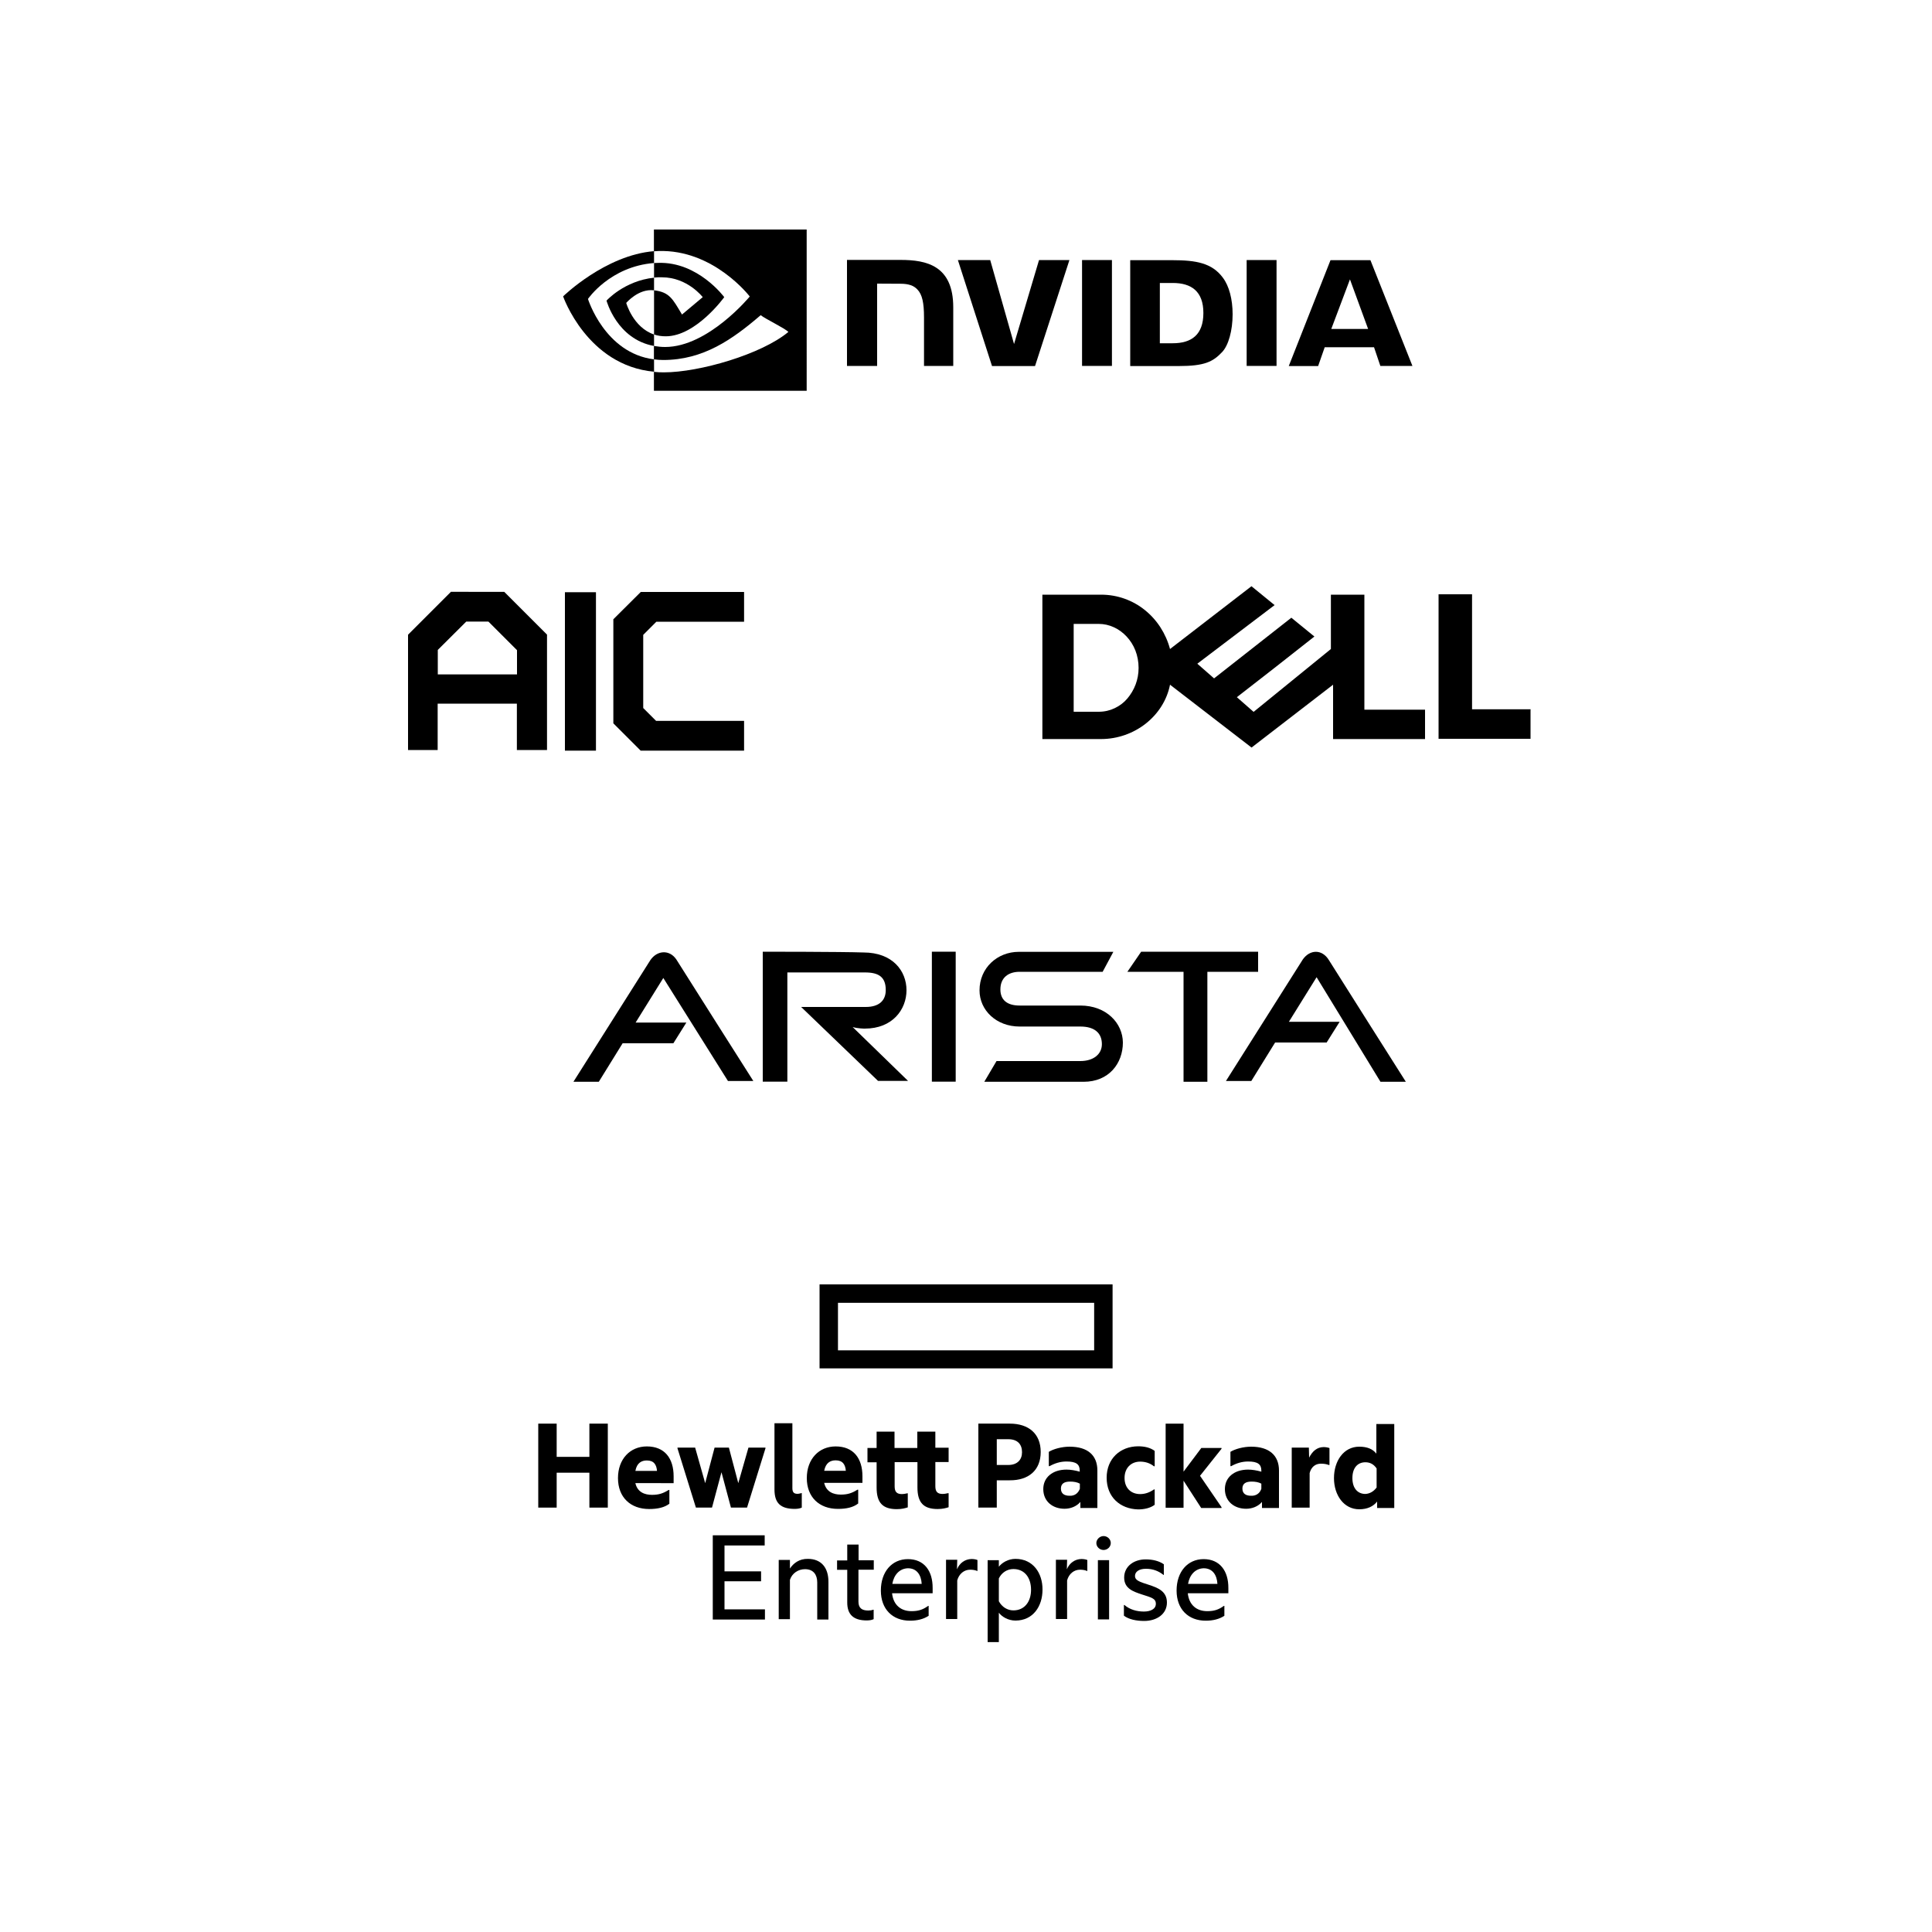 <?xml version="1.0" encoding="utf-8"?>
<!-- Generator: Adobe Illustrator 28.0.0, SVG Export Plug-In . SVG Version: 6.00 Build 0)  -->
<svg version="1.1" id="Layer_1" xmlns="http://www.w3.org/2000/svg" xmlns:xlink="http://www.w3.org/1999/xlink" x="0px" y="0px"
	 viewBox="0 0 1500 1500" style="enable-background:new 0 0 1500 1500;" xml:space="preserve">
<style type="text/css">
	.st0{opacity:0;}
	.st1{fill:none;stroke:#000000;stroke-miterlimit:10;}
</style>
<g class="st0">
	<circle class="st1" cx="750" cy="750" r="744.9"/>
	<path class="st1" d="M750,5.1c411.4,0,744.9,333.5,744.9,744.9s-333.5,744.9-744.9,744.9S5.1,1161.4,5.1,750S338.6,5.1,750,5.1
		 M750,1C648.9,1,550.8,20.8,458.4,59.8c-89.2,37.7-169.3,91.7-238.1,160.5S97.6,369.3,59.8,458.4C20.8,550.8,1,648.9,1,750
		s19.8,199.2,58.9,291.6c37.7,89.2,91.7,169.3,160.5,238.1c68.8,68.8,148.9,122.8,238.1,160.5c92.3,39.1,190.4,58.9,291.6,58.9
		s199.2-19.8,291.6-58.9c89.2-37.7,169.3-91.7,238.1-160.5c68.8-68.8,122.8-148.9,160.5-238.1c39.1-92.3,58.9-190.4,58.9-291.6
		s-19.8-199.2-58.9-291.6c-37.7-89.2-91.7-169.3-160.5-238.1S1130.7,97.6,1041.6,59.8C949.2,20.8,851.1,1,750,1L750,1L750,1z"/>
</g>
<g>
	<path d="M863.8,997.2H636.3v65.2h227.5V997.2z M650.6,1048.4v-36.9h198.9v36.9H650.6z"/>
	<path d="M704.9,1210.5c-12.5,0-21,9.9-21,24.4c0,14.5,9.1,23.4,22.6,23.4v0c5.7,0,10.5-1.2,14.5-3.8v-7.7h-0.4
		c-4.1,3-7.7,4.1-12.9,4.1c-8.1,0-14.1-4.6-15.1-13.9h31.5v-4C724.2,1219.6,717.5,1210.5,704.9,1210.5z M692.8,1229.7L692.8,1229.7
		c1.2-7,5.6-11.9,12.1-12.1c7.1,0,10.3,5.4,10.7,12.1H692.8z"/>
	<path d="M1016.4,1131.7L1016.4,1131.7l-0.2-7.8h-13.3v46.6h13.9v-26.8c1.2-4.7,4.4-7.3,8.7-7.3c2.8,0,4.6,0.4,6.1,1h0.6v-13.1
		c-0.8-0.4-2.8-0.8-4.6-0.8C1022.6,1123.6,1019,1126.6,1016.4,1131.7z"/>
	<path d="M665.7,1147.4C665.7,1147.4,665.7,1147.3,665.7,1147.4C665.7,1147.3,665.7,1147.3,665.7,1147.4L665.7,1147.4z"/>
	<polygon points="573.2,1151.5 565.9,1123.9 554.8,1123.9 547.5,1151.5 539.7,1123.9 526,1123.9 526,1124.5 540.3,1170.5 
		552.8,1170.5 560.1,1143.2 560.2,1143.2 567.5,1170.5 580,1170.5 594.3,1124.5 594.3,1123.9 581.1,1123.9 	"/>
	<path d="M666.5,1199.2h-8.7v12.3h-7.9v7.3h7.9v25.4c0,8.9,4.4,13.9,15.1,13.9c2.4,0,4.2-0.4,5.4-1v-7.3h-0.4
		c-1,0.4-2.4,0.6-3.8,0.6c-4.8,0-7.6-1.8-7.6-6.9v-24.8h11.9v-7.3h-11.8V1199.2z"/>
	<polygon points="562.5,1227.7 590.9,1227.7 590.9,1220 562.5,1220 562.5,1199.9 593.7,1199.9 593.7,1192 553.4,1192 553.4,1192 
		553.4,1257.4 593.9,1257.4 593.9,1249.5 562.5,1249.5 	"/>
	<path d="M1068.6,1105.6v23c-2.8-3.6-7.1-5.4-13.3-5.4c-12.1,0-19.6,11.1-19.6,24.4c0,13.3,7.7,24.2,19.6,24.2
		c6.3,0,10.9-2.2,13.9-6v0v5h13.3v-65.2H1068.6z M1068.8,1154.9c-2.4,3.2-5.4,4.8-8.7,5c-6,0-10.1-4.4-10.1-12.3
		c0-7.9,4-12.3,10.1-12.3c3.4,0,6.4,1.4,8.7,4.8V1154.9z"/>
	<path d="M523,1146.2c0-13.9-6.9-23.2-20.8-23.2c-12.9,0-22.4,9.7-22.4,24.6c0,14.9,9.7,24,24.2,24l0,0c6.6,0,11.9-1.2,15.7-4.1
		v-10.7h-0.6c-4.4,2.8-7.9,3.8-12.9,3.8c-5.6,0-11.3-2-12.9-9.1H523V1146.2z M493.3,1142c1.2-6.4,5-8.1,8.9-8.1
		c5.6,0,7.5,3.4,7.9,8.1H493.3z"/>
	<polygon points="471.9,1170.5 471.9,1105.3 457.6,1105.3 457.6,1131.1 432.2,1131.1 432.2,1105.3 417.9,1105.3 417.9,1170.5 
		432.2,1170.5 432.2,1143.4 457.6,1143.4 457.6,1170.5 	"/>
	<path d="M622.6,1159.2h-0.2c-0.8,0.2-2.2,0.6-3.2,0.6c-2.8,0-4-1.2-4-4.4v-50.4h-13.9v51.4c0,10.5,4.6,15.1,15.8,15.1h0
		c2.2,0,4.2-0.4,5.4-1V1159.2z"/>
	<path d="M627.2,1210.3L627.2,1210.3c-6.6-0.1-11.1,3.3-13.9,7.5v-6.7h-8.7v46h8.7v-30.5c1.6-5,6.3-8.3,11.7-8.3
		c6.6,0,9.5,4.4,9.5,10.3v28.8h8.7v-29C643.3,1217,637.5,1210.3,627.2,1210.3z"/>
	<path d="M743,1218.4L743,1218.4l0.2-7.4h-8.7v46h8.7v-30c1.4-5.1,5.3-8.3,10.1-8.3c2,0,4.2,0.4,5.4,1h0.2v-8.5
		c-0.8-0.4-2.6-0.8-4.6-0.8C749.3,1210.5,745,1213.5,743,1218.4z"/>
	<path d="M892.1,1230.5c-7.6-2.4-10.9-3.6-10.9-6.9c0-3.2,3-5.6,8.5-5.6c5.6,0,9.9,1.8,13.7,4.8h0.2v-8.3c-3.7-2.6-8.7-3.8-14.1-3.8
		c-9.3,0-16.7,5.5-16.7,14.1s7.1,10.9,13.7,13.1c7.4,2.4,10.9,3.1,10.9,7.3c0,4.2-4.4,6-9.3,6c-5.6,0-11.1-1.6-15.1-5.1h-0.4v8.3
		c3.6,2.8,9.5,4.1,15.7,4.1c9.9,0,17.7-5.4,17.7-14.3S898.7,1232.7,892.1,1230.5z"/>
	<path d="M808,1127.3c0-14.3-9.5-22-24-22h-24.4v65.2h14.3v-21.2H784C798.5,1149.4,808,1141.6,808,1127.3z M773.9,1137.4v-20h8.9
		c7.3,0,10.7,4,10.7,10.1c0,5.8-3.6,9.9-10.7,9.9H773.9z"/>
	<path d="M614.5,1127.3C614.5,1127.3,614.5,1127.3,614.5,1127.3C614.5,1127.4,614.5,1127.4,614.5,1127.3L614.5,1127.3z"/>
	<polygon points="918.9,1142.6 918.9,1105.3 905,1105.3 905,1170.6 918.9,1170.6 918.9,1149.6 932.6,1170.8 948.4,1170.8 
		948.4,1170.2 931.7,1145.8 948.4,1124.8 948.4,1124.2 932.7,1124.2 	"/>
	<path d="M830.4,1123.2c-6.1,0-12.5,1.8-16.1,4v11.1h0.6c4-2.2,8.3-3.6,13.1-3.6c7.6,0,10.3,2.2,10.3,7.1v0.8c-3.6-1-7-1.6-10.3-1.6
		c-10.7,0-18,6-18,15.1c0,9.7,7.4,15.3,16.5,15.3c4.7,0,9.3-1.8,12.3-5.3v4.7H852v-29.1C852,1129.9,844.5,1123.2,830.4,1123.2z
		 M838.4,1155.9L838.4,1155.9c-1.4,3.6-4.2,5.6-8,5.4c-4,0-6.7-1.6-6.7-5.6c0-3.8,2.6-5.4,7.1-5.4c2.8,0,5.4,0.4,7.6,1.6V1155.9z"/>
	<path d="M934.5,1210.5c-12.5,0-21,9.9-21,24.4c0,14.5,9.1,23.4,22.6,23.4v0c5.7,0,10.5-1.2,14.5-3.8v-7.7h-0.4
		c-4.1,3-7.7,4.1-12.9,4.1c-8.1,0-14.1-4.6-15.1-13.9h31.5v-4C953.8,1219.6,947,1210.5,934.5,1210.5z M922.4,1229.7L922.4,1229.7
		c1.2-7,5.6-11.9,12.1-12.1c7.1,0,10.3,5.4,10.7,12.1H922.4z"/>
	<path d="M859.2,1147.3c0,15.1,10.5,24.2,24.4,24.6c4.7,0,9.5-1,12.9-3.6v-11.9h-0.6c-3.1,2.2-6.6,3.6-10.7,3.6
		c-7,0-12.1-4.6-12.1-12.5c0-7.9,5.2-12.7,12.1-12.7c4.1,0,7.7,1.2,10.7,3.6h0.6v-11.9c-3.4-2.6-7.9-3.6-12.9-3.6
		C869.7,1123,859.2,1132.5,859.2,1147.3z"/>
	<path d="M788.4,1210.3L788.4,1210.3c-5.7,0-10.5,3-12.9,6.1v-5.1h-8.7v63.6h8.7v-22.8c2.4,3.2,7.3,6.1,12.9,6.1
		c13.7,0,21-11.1,21-24C809.5,1221.4,802.1,1210.3,788.4,1210.3z M786.8,1250.3c-4.6,0-8.9-2.6-11.3-7.1v-17.7
		c2.2-4.6,6.5-7.3,11.3-7.3c8.7,0,13.7,6.7,13.7,16.1C800.5,1243.6,795.4,1250.3,786.8,1250.3z"/>
	<path d="M828.3,1218.4L828.3,1218.4l0.2-7.4h-8.7v46h8.7v-30c1.4-5.1,5.3-8.3,10.1-8.3c2,0,4.2,0.4,5.4,1h0.2v-8.5
		c-0.8-0.4-2.6-0.8-4.6-0.8C834.6,1210.5,830.3,1213.5,828.3,1218.4z"/>
	<path d="M650.6,1171.5L650.6,1171.5c6.6,0,11.9-1.2,15.7-4.2v-10.7h-0.6c-4.4,2.8-7.9,3.8-12.9,3.8c-5.6,0-11.3-2-12.9-9.1h29.7
		v-5.1c0-13.9-6.9-23.2-20.8-23.2c-12.9,0-22.4,9.7-22.4,24.6C626.4,1162.4,636.1,1171.5,650.6,1171.5z M648.8,1133.8
		c5.6,0,7.5,3.4,7.9,8.1h-16.8C641.1,1135.6,644.8,1133.8,648.8,1133.8z"/>
	<path d="M971.4,1123.2c-6.1,0-12.5,1.8-16.1,4v11.1h0.6c4-2.2,8.3-3.6,13.1-3.6c7.6,0,10.3,2.2,10.3,7.1v0.8c-3.6-1-7-1.6-10.3-1.6
		c-10.7,0-18,6-18,15.1c0,9.7,7.4,15.3,16.5,15.3c4.7,0,9.3-1.8,12.3-5.3v4.7H993v-29.1C993,1130,985.4,1123.2,971.4,1123.2z
		 M979.3,1155.9L979.3,1155.9c-1.2,3.6-4.2,5.6-8,5.4c-4,0-6.7-1.6-6.7-5.6c0-3.8,2.6-5.4,7.1-5.4c2.8,0,5.4,0.4,7.6,1.6V1155.9z"/>
	<path d="M856.8,1192.6c-3,0-5.6,2.6-5.6,5.4c0,3,2.6,5.4,5.6,5.4c3,0,5.6-2.4,5.6-5.4C862.4,1195,859.8,1192.6,856.8,1192.6z"/>
	<rect x="852.4" y="1211.3" width="8.7" height="46"/>
	<path d="M726.1,1111.5h-13.9v12.7h-17.7v-12.7h-13.9v12.7h-7.1v11.1h7.1v19.6c0,11.7,4.6,16.8,15.7,16.8c4,0,6.7-0.8,8.5-1.4v-10.9
		h-0.4c-1.6,0.4-3,0.6-4.1,0.6c-4.1,0-5.7-1.8-5.7-6v-18.8h17.7v19.6c0,11.7,4.6,16.8,15.7,16.8c4,0,6.7-0.8,8.5-1.4v-10.9H736
		c-1.6,0.4-3,0.6-4.1,0.6c-4.1,0-5.7-1.8-5.7-6v-18.8h10.3v-11.1h-10.3V1111.5z"/>
</g>
<g>
	<polygon points="787.3,267.1 768.8,201.9 743.7,201.9 770.2,284.2 803.6,284.2 830.3,201.9 806.7,201.9 	"/>
	<path d="M699.2,201.8h-41.6v82.3H681v-63.9l18.3,0.1c6,0,10.2,1.4,13,4.5c3.7,3.9,5.1,10.2,5.1,21.7v37.6h22.7v-45.5
		C740.1,206.2,719.4,201.8,699.2,201.8z"/>
	<rect x="840.1" y="201.9" width="23.2" height="82.2"/>
	<rect x="967.9" y="201.9" width="23.2" height="82.2"/>
	<path d="M1064,202h-31v0l-32.4,82.2h22.8l5.1-14.6h38.3l4.9,14.5h24.9L1064,202z M1033.6,255.4l14.5-38.5l14.1,38.5H1033.6z"/>
	<path d="M910.1,202h-32.6v82.2h37.6c20.1,0,26.6-3.3,33.7-10.8c5-5.2,8.2-16.8,8.2-29.4c0-11.6-2.7-21.9-7.5-28.3
		C941.1,204.2,928.7,202,910.1,202z M910.5,266.5h-10v-46.8l0,0h10c14.5,0,23.8,6.5,23.8,23.3C934.3,260,925,266.5,910.5,266.5z"/>
	<path d="M514,215.3c19.8,0,31.6,15.4,31.6,15.4l-16.1,13.5c-7.2-12-9.6-17.4-21.7-18.8v34.3c2.9,1,6,1.4,9.1,1.4
		c23.5,0,45.4-30.4,45.4-30.4s-20.3-27.6-51.2-26.6c-1.1,0-2.2,0.1-3.3,0.1v11.3C509.9,215.3,511.9,215.2,514,215.3z"/>
	<path d="M470.9,233.4c0,0,8,30,36.9,35.2v-8.9c-16.3-5.5-21.6-24.5-21.6-24.5s9.5-11.3,21.5-9.8h0.1v-9.8
		C484.7,218,470.9,233.4,470.9,233.4z"/>
	<path d="M456.5,232.1L456.5,232.1c0,0,17.1-25.2,51.3-27.9v-9.2c-37.9,3.1-70.6,35.1-70.6,35.1s18.6,53.7,70.6,58.5V279
		C469.5,274.2,456.5,232.1,456.5,232.1z"/>
	<path d="M507.8,215.5C507.8,215.5,507.8,215.5,507.8,215.5L507.8,215.5L507.8,215.5z"/>
	<path d="M507.7,178.2v16.9l3.3-0.2c43-1.5,71.1,35.3,71.1,35.3s-32.2,39.2-65.7,39.2c-2.9,0-5.8-0.3-8.7-0.8V279
		c2.4,0.3,4.8,0.5,7.2,0.5c31.2,0,53.8-16,75.7-34.8c3.6,2.9,18.5,10,21.5,13c-20.8,17.4-69.2,31.4-96.7,31.4
		c-2.6,0-5.1-0.1-7.7-0.4v14.7h118.6V178.2L507.7,178.2L507.7,178.2z"/>
</g>
<g>
	<path d="M671.5,798.6L671.5,798.6c21.5,0,32.3-14.9,32.3-29.8c0-14.9-10.7-29.3-33.4-29.3c-16.7-0.6-78.2-0.6-78.2-0.6v100.9h19.1
		V755h60.3c10.7,0,16.1,3.6,16.1,13.7c0,8.3-5.4,13.1-15.5,13.1H622l59.7,57.4H705l-43-41.8C666.2,798.6,670.9,798.6,671.5,798.6z"
		/>
	<rect x="723.5" y="738.9" width="18.5" height="100.9"/>
	<polygon points="976.8,738.9 937.4,738.9 918.9,738.9 886,738.9 875.3,754.5 918.9,754.5 918.9,839.9 937.4,839.9 937.4,754.5 
		976.8,754.5 	"/>
	<path d="M838.8,780.7L838.8,780.7h-47.2c-9.5,0-14.9-4.2-14.9-12.5c0-9.5,6.6-13.7,14.9-13.7h64.5l8.3-15.5H791
		c-16.7,0-30.5,12.5-30.5,29.9c0,15.5,13.1,28.1,31.1,28.1h47.2c10.7,0,16.7,4.8,16.7,13.7c0,7.8-6.6,13.1-16.7,13.1h-65.1
		l-9.5,16.1h77.1c19.7,0,30.5-14.3,30.5-30.5C871.7,794.5,859.1,780.7,838.8,780.7z"/>
	<path d="M504.9,745.5L504.9,745.5c-4.2,6.6-59.7,94.4-59.7,94.4h19.7l18.5-29.9h39.4l10.1-16.1h-39.4l21.5-34.6l50.2,80h19.7
		c0,0-55-86.6-59.8-94.4C519.8,737.1,510.2,737.7,504.9,745.5z"/>
	<path d="M1031.8,745.5c-5.4-8.9-14.9-8.3-20.3-0.6c-4.2,6.6-59.7,94.4-59.7,94.4h19.7l18.5-29.9h40l10.1-16.1h-39.4l21.5-34.6
		l49.6,81.2h0h19.7C1091.5,839.9,1036.6,753.3,1031.8,745.5z"/>
</g>
<g>
	<path d="M350,459.6l-33.2,33.2v89.5h23v-36h61.5v36h23.4h0v-89.6l-33.2-33.2H350z M401.3,523.6h-46.8h-14.6v-19l22.1-22h17.2
		l22.2,22.2V523.6z"/>
	<rect x="438.6" y="459.8" width="24.1" height="123"/>
	<polygon points="509.6,482.7 577.7,482.7 577.7,459.5 577.7,459.6 497.5,459.6 476.2,480.8 476.2,561.6 497.4,582.8 577.7,582.8 
		577.7,559.7 509.4,559.7 499.4,549.7 499.4,492.9 	"/>
</g>
<path d="M1188.3,550.9v22.7h-71.4V461.4h26v89.3h45.5V550.9z M971.7,455.1l-63.3,48.8c-6.5-24.3-27.6-42.2-53.6-42.2h-45.5v112.1
	h45.5c26,0,48.8-17.9,53.6-42.2l63.3,48.8l63.3-48.8v42.2h71.4v-22.8h-47.1v-89.3h-26v42.2l-60,48.8l-13-11.4l29.3-22.8l30.9-24.3
	l-17.9-14.6l-60,47.1l-13-11.4l60-45.5l-17.9-14.6h0L971.7,455.1L971.7,455.1z M833.6,484.4h19.5c4.1,0,8,0.9,11.7,2.6
	c3.7,1.7,7,4.1,9.9,7.2c2.8,3,5.2,6.7,6.8,10.8c1.6,4.1,2.5,8.7,2.5,13.6c0,4.5-0.8,8.8-2.3,12.8s-3.7,7.7-6.4,10.9
	c-2.7,3.2-6,5.7-9.8,7.5c-3.7,1.8-7.9,2.8-12.4,2.8h-19.5V484.4L833.6,484.4L833.6,484.4z"/>
</svg>
